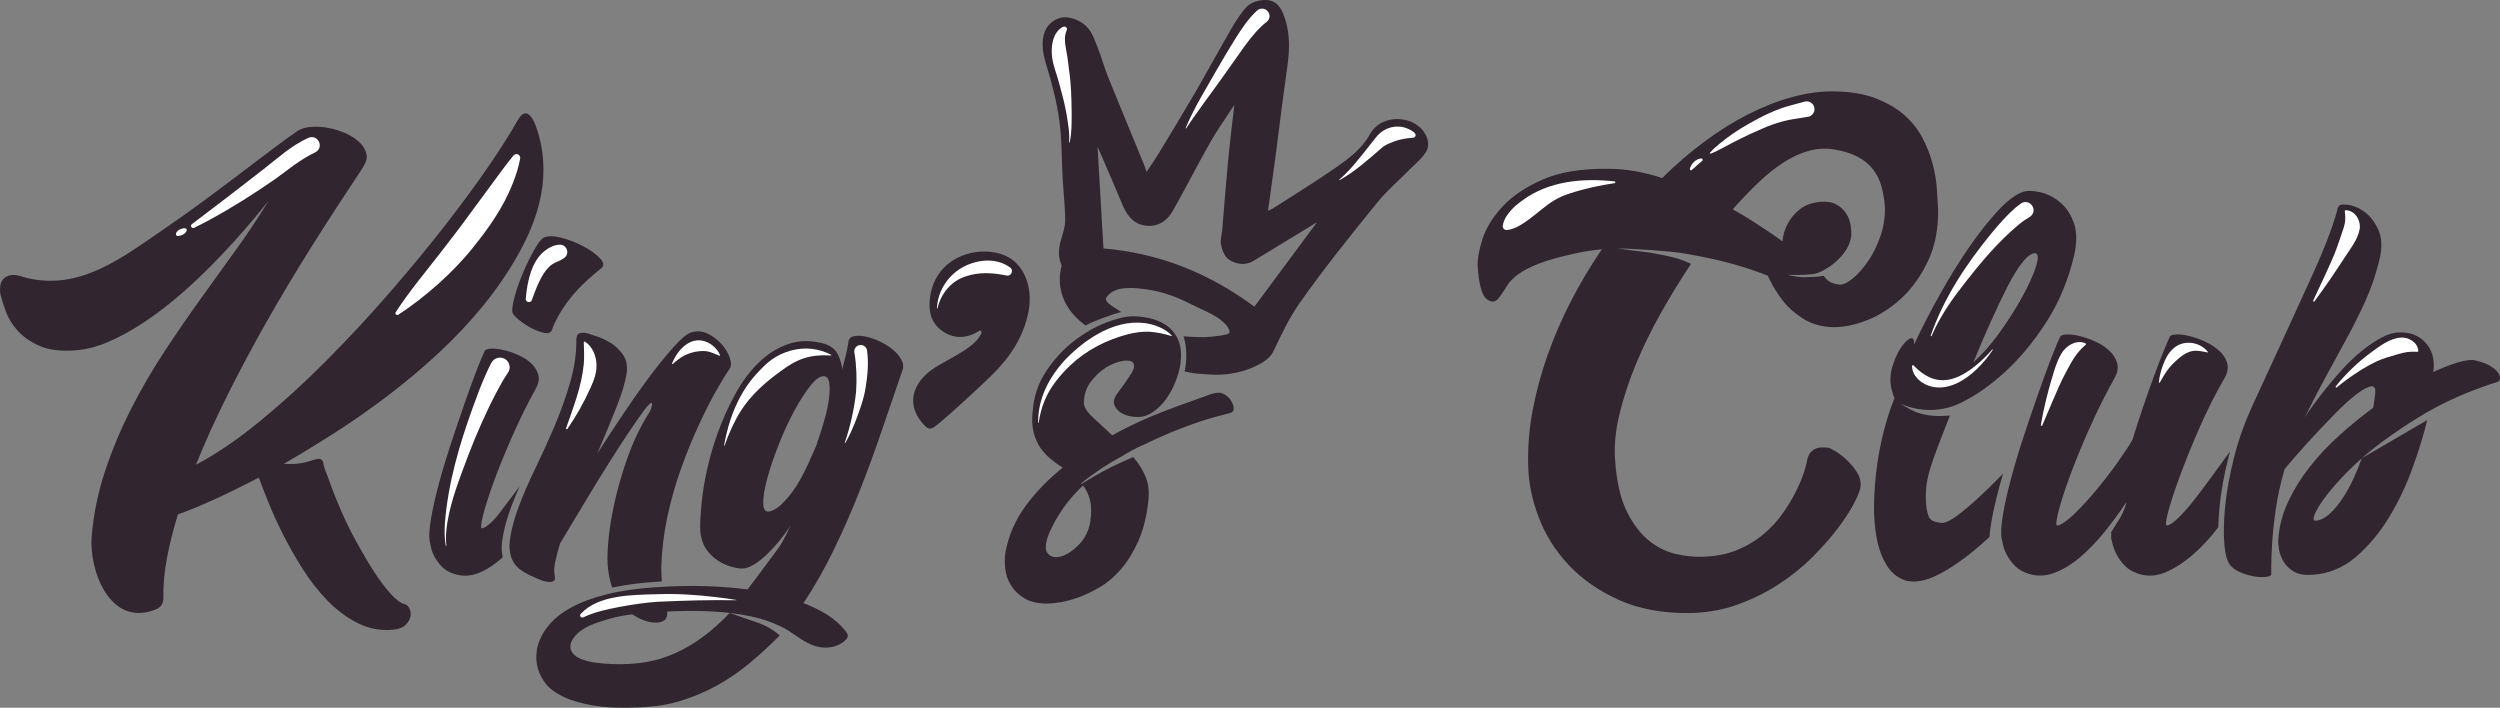 <svg xmlns="http://www.w3.org/2000/svg" width="272" height="77" viewBox="0 0 272 77" fill="none"><rect x="0" y="0" width="272" height="77" fill="#808080" stroke="none"/><g clip-path="url(#clip0_1757_2003)"><path d="M155.309 15.166C155.115 14.445 154.562 13.784 153.833 13.4L153.47 13.208L153.459 13.23C152.65 12.908 151.75 12.861 150.93 13.111C150.093 13.365 149.425 13.894 149.045 14.602C148.212 16.158 146.742 17.258 145.31 18.252C143.635 19.413 141.867 20.533 140.159 21.618C139.61 21.966 139.061 22.314 138.515 22.664C138.358 22.763 138.165 22.841 137.958 22.923C138.026 22.438 138.094 21.952 138.164 21.467C138.355 20.11 138.554 18.705 138.738 17.318C138.892 16.16 139.04 14.983 139.184 13.844C139.427 11.929 139.677 9.95 139.955 8.016C140.235 6.079 140.552 3.884 139.631 1.538C139.142 0.289 138.322 -0.182 137.046 0.058C136.369 0.187 135.892 0.392 135.315 1.108C134.599 1.994 134.039 2.991 133.496 3.953C133.346 4.22 133.195 4.486 133.042 4.75C132.55 5.599 132.064 6.47 131.594 7.313C131.079 8.234 130.549 9.185 130.008 10.111C128.658 12.42 127.292 14.68 126.016 16.778C125.701 17.296 125.35 17.811 125.009 18.308C124.921 18.438 124.832 18.569 124.743 18.699C124.647 18.402 124.547 18.096 124.422 17.793C123.955 16.652 123.487 15.513 123.017 14.374C122.205 12.403 121.364 10.365 120.557 8.356C120.34 7.821 120.157 7.265 119.978 6.727C119.797 6.186 119.611 5.626 119.389 5.075C119.345 4.965 119.302 4.855 119.259 4.744C118.93 3.889 118.557 2.92 117.493 2.346C116.893 2.021 116.007 1.698 115.185 1.996C113.509 2.603 113.009 4.424 113.815 6.994C114.527 9.265 114.999 11.258 115.253 13.087C115.453 14.515 115.496 15.968 115.537 17.374C115.557 18.062 115.578 18.774 115.617 19.477C115.647 20.025 115.693 20.58 115.736 21.117C115.815 22.082 115.896 23.08 115.888 24.039C115.883 24.572 115.73 25.087 115.567 25.632C115.283 26.579 114.964 27.648 115.513 28.888C115.508 28.899 115.505 28.911 115.502 28.925C114.874 31.312 115.75 33.62 117.908 35.259L118.115 35.416L118.343 35.289C118.837 35.014 120.795 34.295 121.163 34.187L121.985 33.945L121.266 33.482C120.833 33.203 120.332 32.847 120.317 32.571C120.307 32.401 120.491 32.158 120.831 31.885C121.819 31.093 123.7 31.344 124.71 31.479C126.266 31.686 127.901 32.229 129.572 33.092C129.856 33.238 130.171 33.384 130.505 33.537C131.723 34.099 133.241 34.797 133.718 35.858C133.773 35.981 133.784 36.12 133.743 36.218C133.738 36.228 133.732 36.241 133.726 36.249C133.726 36.249 133.588 36.389 132.917 36.492C131.475 36.713 130.788 36.72 129.318 36.629L128.775 36.594L128.909 37.117C129.123 37.947 129.102 39.254 128.957 40.039L128.887 40.414L129.264 40.492C129.971 40.641 130.38 40.666 130.945 40.702C131.112 40.713 131.294 40.724 131.505 40.74C131.784 40.762 132.062 40.773 132.339 40.773C133.798 40.773 135.213 40.476 136.473 39.904C137.542 39.417 138.227 38.873 138.51 38.287L138.784 37.719C139.534 36.155 140.311 34.537 141.315 33.101C143.922 29.374 146.731 25.873 149.868 22.008C150.561 21.155 151.394 20.359 152.198 19.589C152.595 19.209 153.005 18.817 153.397 18.418C153.554 18.259 153.722 18.099 153.886 17.944C154.341 17.514 154.809 17.07 155.146 16.535C155.387 16.154 155.444 15.667 155.309 15.165V15.166ZM134.131 12.83C133.963 14.248 133.789 15.714 133.65 17.166C133.48 18.926 133.331 20.72 133.189 22.454C133.115 23.359 133.04 24.265 132.963 25.17C132.952 25.305 132.925 25.445 132.898 25.592C132.838 25.911 132.771 26.273 132.849 26.653C132.94 27.1 133.179 27.905 133.74 28.265C134.607 28.823 135.592 28.869 136.372 28.39C138.149 27.295 139.968 26.193 141.726 25.128C142.249 24.811 142.771 24.495 143.293 24.178C141.03 27.227 138.765 30.28 136.478 33.365C131.408 29.617 126.029 27.541 120.057 27.03L119.413 15.951C119.421 15.972 119.43 15.99 119.438 16.011L119.979 17.258C120.674 18.859 121.391 20.513 122.067 22.143C122.509 23.213 123.154 24.334 124.588 24.541C125.862 24.725 126.912 24.157 127.626 22.9C128.313 21.691 128.977 20.447 129.621 19.245C130.293 17.989 130.986 16.693 131.703 15.44C132.303 14.391 132.993 13.362 133.661 12.367C133.871 12.053 134.086 11.733 134.298 11.411C134.243 11.884 134.188 12.358 134.131 12.83Z" fill="#31262F"></path><path d="M128.998 13.938C129.943 11.653 131.274 9.563 132.486 7.416C133.102 6.355 133.726 5.294 134.389 4.234C135.088 3.134 135.772 2.067 136.766 1.152C137.575 0.46 138.63 1.593 137.861 2.338C136.945 3.038 136.165 4.009 135.462 4.954C134.235 6.669 132.461 9.224 131.171 10.945C130.547 11.822 129.633 13.072 129.055 13.964C129.045 13.98 129.025 13.985 129.011 13.975C128.998 13.967 128.993 13.95 128.998 13.938Z" fill="white"></path><path d="M153.753 14.981C152.971 15.052 152.321 15.133 151.647 15.406C151.286 15.551 150.863 15.695 150.52 15.94C150.448 15.984 150.35 16.077 150.285 16.13C148.859 17.366 147.416 18.666 145.756 19.593C145.726 19.612 145.689 19.565 145.719 19.541C146.99 18.441 147.981 17.114 149.026 15.805C149.16 15.636 149.491 15.217 149.621 15.052C150.322 14.085 151.455 13.583 152.648 13.836C153.016 13.891 154.364 14.438 153.94 14.898C153.888 14.95 153.821 14.977 153.753 14.98V14.981Z" fill="white"></path><path d="M56.268 13.172C57.608 10.748 58.529 14.23 58.783 15.355C59.761 19.686 58.561 23.799 56.402 27.645C55.315 29.586 54.036 31.455 52.571 33.252C51.105 35.05 49.487 36.768 47.719 38.408C45.952 40.048 44.115 41.59 42.212 43.039C40.307 44.487 38.388 45.829 36.453 47.067C34.519 48.305 32.66 49.437 30.878 50.463C31.36 50.483 32.405 50.568 33.63 50.188C34.033 50.063 34.355 49.942 34.627 49.92C34.899 49.9 35.081 50.039 35.171 50.336C35.262 50.993 35.494 51.364 35.843 52.362C36.189 53.36 36.613 54.43 37.112 55.572C37.61 56.716 38.177 57.865 38.812 59.021C39.446 60.178 40.073 61.236 40.694 62.197C41.312 63.158 41.917 63.963 42.507 64.611C43.096 65.257 43.618 65.637 44.071 65.747C44.282 65.802 44.45 65.971 44.57 66.254C44.69 66.536 44.714 66.836 44.638 67.151C44.562 67.468 44.373 67.763 44.071 68.04C43.769 68.316 43.315 68.474 42.712 68.517C41.38 68.634 40.127 68.397 38.948 67.807C37.769 67.217 36.681 66.415 35.684 65.402C34.687 64.388 33.78 63.238 32.964 61.951C32.147 60.664 31.422 59.39 30.787 58.13C30.153 56.87 29.616 55.69 29.178 54.59C28.739 53.49 28.399 52.613 28.157 51.958C26.253 52.956 24.545 53.793 23.033 54.468C21.522 55.144 20.297 55.64 19.361 55.958C18.847 57.617 18.447 59.213 18.16 60.748C17.872 62.282 17.744 63.723 17.776 65.071C17.776 65.67 17.503 66.08 16.96 66.301C11.95 68.338 9.656 62.008 9.977 58.307C10.188 55.875 10.68 53.505 11.451 51.197C12.222 48.889 13.159 46.653 14.262 44.487C15.365 42.323 16.581 40.23 17.912 38.209C19.241 36.189 20.587 34.237 21.948 32.351C23.307 30.465 24.615 28.649 25.87 26.899C27.123 25.151 28.234 23.472 29.203 21.864C26.875 24.789 24.518 27.414 22.13 29.74C21.102 30.75 20.014 31.731 18.866 32.684C17.717 33.636 16.546 34.499 15.352 35.273C14.157 36.046 12.956 36.693 11.748 37.212C10.539 37.732 9.36 38.033 8.213 38.116C6.641 38.239 5.356 38.085 4.359 37.655C3.362 37.227 2.561 36.68 1.956 36.018C1.351 35.356 0.913 34.654 0.641 33.909C0.369 33.165 0.172 32.541 0.052 32.034C-0.011 31.769 -0.04 31.196 0.107 30.782C0.242 30.405 0.543 30.177 0.666 30.11C1.488 29.661 2.255 30.093 3.067 30.276C8.776 31.565 13.307 28.028 17.802 24.951C19.268 23.948 20.712 22.922 22.133 21.873C23.553 20.825 24.922 19.802 26.235 18.801C27.551 17.801 28.722 16.915 29.749 16.144C30.773 15.377 31.632 14.754 32.327 14.275C34.2 12.985 39.572 14.368 39.893 16.91C39.964 17.47 39.632 18.003 39.315 18.481C35.608 24.053 32.08 29.559 28.796 35.38C27.435 37.79 26.105 40.29 24.806 42.877C23.507 45.466 22.342 48.029 21.316 50.568C23.553 49.383 25.887 47.794 28.321 45.794C30.754 43.797 33.157 41.605 35.529 39.219C37.902 36.834 40.206 34.352 42.444 31.773C44.681 29.195 46.721 26.719 48.565 24.343C50.408 21.967 51.994 19.8 53.325 17.84C54.653 15.883 55.635 14.33 56.273 13.17H56.268V13.172Z" fill="#31262F"></path><path d="M134.226 44.344C134.151 43.624 133.399 42.752 132.644 42.727C132.231 42.712 131.828 42.855 131.437 42.995C129.28 43.77 127.111 44.517 124.998 45.413C123.699 45.964 122.369 46.614 121.008 47.361C120.222 46.628 119.519 45.975 118.9 45.404C118.279 44.833 117.955 44.321 117.925 43.872C117.925 42.913 118.219 42.075 118.81 41.36C119.398 40.644 120.049 40.106 120.76 39.747C121.469 39.387 122.103 39.218 122.664 39.235C123.222 39.254 123.457 39.519 123.366 40.029C123.336 40.18 123.23 40.399 123.05 40.687C122.868 40.975 122.672 41.272 122.461 41.575C122.249 41.879 122.045 42.16 121.849 42.419C121.651 42.678 121.538 42.838 121.508 42.898C121.176 43.354 121.1 43.775 121.282 44.161C121.464 44.547 121.788 44.847 122.257 45.063C122.725 45.278 123.262 45.38 123.867 45.368C124.471 45.355 125.03 45.15 125.544 44.749C126.059 44.379 126.489 43.951 126.836 43.464C127.182 42.978 127.47 42.485 127.697 41.986C127.923 41.487 128.097 41.019 128.219 40.581C128.339 40.145 128.415 39.776 128.445 39.475C128.566 38.424 128.468 37.564 128.151 36.897C127.833 36.228 127.394 35.714 126.836 35.351C126.277 34.989 125.665 34.739 125 34.603C124.335 34.466 123.715 34.403 123.142 34.416C122.385 34.432 121.426 34.669 120.263 35.127C119.099 35.585 117.95 36.254 116.817 37.131C115.684 38.008 114.687 39.092 113.824 40.384C112.963 41.675 112.471 43.146 112.351 44.796C112.26 45.667 112.298 46.424 112.465 47.064C112.631 47.706 112.873 48.255 113.189 48.712C113.508 49.17 113.876 49.575 114.3 49.925C114.723 50.276 115.161 50.596 115.616 50.886C114.074 52.117 112.743 53.485 111.626 54.992C110.508 56.498 109.768 58.169 109.403 60.004C109.313 60.515 109.297 61.107 109.358 61.78C109.419 62.453 109.63 63.086 109.992 63.677C110.355 64.269 110.877 64.76 111.556 65.151C112.237 65.541 113.136 65.709 114.255 65.658C114.435 65.654 114.805 65.609 115.366 65.523C115.924 65.436 116.567 65.265 117.292 65.011C118.017 64.757 118.795 64.388 119.626 63.906C120.457 63.425 121.236 62.764 121.961 61.926C122.686 61.088 123.321 60.056 123.865 58.83C124.409 57.604 124.772 56.121 124.952 54.38C125.043 53.419 124.936 52.575 124.634 51.847C124.335 51.128 123.889 50.419 123.295 49.721C122.531 50.058 121.768 50.394 121.024 50.758C119.876 51.328 118.769 51.965 117.678 52.647C117.642 52.672 117.596 52.616 117.634 52.586C118.944 51.511 120.429 50.524 121.926 49.716C122.748 49.22 123.62 48.727 124.522 48.341C125.921 47.67 127.236 47.095 128.464 46.621C129.78 46.116 130.919 45.725 131.888 45.451C132.499 45.278 133.114 45.12 133.73 44.961C133.874 44.925 134.026 44.881 134.124 44.77C134.222 44.655 134.24 44.492 134.224 44.343L134.226 44.344ZM117.836 52.821C118.199 53.294 118.455 53.843 118.607 54.469C118.757 55.095 118.757 55.889 118.607 56.851C118.425 57.815 118.01 58.624 117.36 59.282C116.709 59.939 116.075 60.357 115.456 60.534C114.835 60.711 114.353 60.609 114.005 60.227C113.656 59.845 113.71 59.093 114.163 57.976C114.585 57.008 115.108 56.092 115.727 55.225C116.345 54.359 117.048 53.557 117.835 52.823H117.836V52.821Z" fill="#31262F"></path><path d="M106.641 35.946C105.285 36.823 103.881 36.938 102.566 36.043C101.241 35.144 100.977 33.79 101.205 32.241C101.876 27.698 106.814 26.526 109.581 27.916C111.466 28.863 112.396 31.314 111.907 33.878C111.366 36.72 109.812 38.992 107.751 40.972C106.554 42.122 103.079 45.38 101.751 46.381C101.259 46.752 100.999 46.703 100.589 46.284C98.764 44.415 98.997 42.169 101.054 40.472C102.458 39.312 105.739 38.132 106.637 36.514C106.77 36.323 106.903 36.131 106.64 35.946H106.641Z" fill="#31262F"></path><path d="M20.873 24.393C23.258 22.605 26.249 20.291 28.606 18.46C30.172 17.242 31.691 15.841 33.527 15.006C34.586 14.54 35.326 16.028 34.301 16.576C32.726 17.305 31.373 18.448 29.966 19.466C27.674 21.051 25.322 22.553 22.869 23.883C22.293 24.199 21.709 24.5 21.118 24.789C20.871 24.908 20.646 24.566 20.873 24.395V24.393Z" fill="white"></path><path d="M43.055 33.966C44.494 31.748 46.304 29.58 47.914 27.508C48.976 26.134 50.089 24.699 51.102 23.297C51.876 22.239 53.446 20.106 54.227 19.053C54.759 18.344 55.283 17.624 55.87 16.916C56.014 16.74 56.276 16.714 56.451 16.858C56.57 16.955 56.621 17.106 56.595 17.246C56.428 18.165 56.143 19.047 55.807 19.91C54.804 22.49 53.205 24.783 51.47 26.921C50.337 28.354 49.031 29.682 47.673 30.899C46.304 32.109 44.88 33.237 43.338 34.243C43.166 34.358 42.933 34.148 43.055 33.967V33.966Z" fill="white"></path><path d="M112.951 45.973C112.925 43.337 114.139 41.052 115.898 39.132C118.221 36.726 121.687 34.449 125.196 35.271C126.038 35.491 126.887 35.864 127.485 36.506C127.507 36.53 127.48 36.569 127.45 36.558C126.657 36.312 125.882 36.156 125.063 36.092C124.288 36.054 123.519 36.174 122.76 36.354C120.451 36.944 118.229 38.074 116.491 39.709C115.323 40.817 114.258 42.099 113.645 43.604C113.337 44.357 113.129 45.157 113.014 45.977C113.011 46.014 112.947 46.01 112.951 45.972V45.973Z" fill="white"></path><path d="M19.167 25.58C19.259 25.737 19.573 25.677 19.866 25.541C20.189 25.39 20.387 25.081 20.297 24.925C20.207 24.77 19.828 24.831 19.537 24.976C19.232 25.126 19.075 25.424 19.167 25.581V25.58Z" fill="white"></path><path d="M54.625 58.922C54.769 57.8 55.095 56.556 55.603 55.189C55.877 54.455 56.187 53.691 56.535 52.895C56.033 53.593 55.541 54.252 55.063 54.869C54.519 55.571 54.16 56.123 53.661 56.627C53.162 57.132 52.762 57.418 52.46 57.483C52.278 57.518 52.308 57.052 52.55 56.089C52.792 55.125 53.185 53.895 53.729 52.401C54.273 50.907 54.945 49.251 55.747 47.437C56.548 45.623 57.403 43.897 58.309 42.261C58.612 41.714 58.694 41.212 58.56 40.749C58.423 40.288 58.166 39.882 57.789 39.529C57.41 39.177 56.95 38.879 56.406 38.636C55.861 38.392 55.325 38.209 54.796 38.085C54.267 37.961 53.805 37.911 53.413 37.933C53.02 37.956 52.792 38.042 52.732 38.193C52.52 38.617 52.218 39.343 51.825 40.37C51.432 41.398 51 42.582 50.533 43.924C50.065 45.267 49.581 46.694 49.082 48.202C48.584 49.711 48.145 51.166 47.767 52.566C47.389 53.967 47.102 55.232 46.906 56.358C46.71 57.487 46.656 58.334 46.748 58.902C46.778 59.051 46.831 59.29 46.906 59.618C46.982 59.946 47.118 60.288 47.314 60.642C47.511 60.999 47.775 61.345 48.107 61.683C48.44 62.02 48.878 62.274 49.422 62.442C50.359 62.753 51.319 62.689 52.301 62.249C53.188 61.852 53.881 61.345 54.706 60.633C54.574 60.115 54.546 59.545 54.625 58.921V58.922Z" fill="#31262F"></path><path d="M65.289 28.116C64.865 27.66 64.276 27.231 63.521 26.826C62.765 26.422 61.972 26.109 61.141 25.886C60.308 25.663 59.667 25.646 59.215 25.835C58.942 25.931 58.586 26.366 58.15 27.138C57.711 27.912 57.295 28.759 56.902 29.68C56.51 30.603 56.2 31.493 55.973 32.351C55.747 33.209 55.679 33.773 55.769 34.041C55.829 34.22 56.063 34.477 56.472 34.813C56.88 35.149 57.333 35.447 57.833 35.708C58.331 35.966 58.792 36.137 59.216 36.219C59.639 36.301 59.911 36.205 60.033 35.932C60.824 33.791 62.317 31.882 64.023 30.366C64.506 29.938 64.96 29.553 65.383 29.214C65.745 28.936 65.715 28.571 65.292 28.114H65.289V28.116Z" fill="#31262F"></path><path d="M64.115 53.832C64.81 52.68 65.535 51.503 66.291 50.304C67.046 49.105 67.749 48.02 68.399 47.047C69.048 46.075 69.601 45.285 70.053 44.676C70.506 44.067 70.792 43.792 70.914 43.849C70.973 43.847 70.966 43.99 70.891 44.276C70.815 44.563 70.701 44.812 70.55 45.024C69.643 46.48 68.888 48.062 68.284 49.768C67.679 51.474 67.203 53.117 66.856 54.697C66.508 56.277 66.282 57.713 66.176 59.003C66.07 60.294 66.063 61.253 66.153 61.88C66.247 62.657 66.397 63.34 66.608 63.93C68.013 63.626 69.634 63.412 71.44 63.296C71.633 63.283 71.824 63.272 72.014 63.261C71.96 62.681 71.934 62.099 71.954 61.513C72.014 59.759 72.233 57.995 72.611 56.219C72.989 54.444 73.48 52.712 74.085 51.02C74.689 49.328 75.324 47.765 75.989 46.328C76.653 44.892 77.288 43.635 77.893 42.559C78.497 41.484 78.996 40.671 79.388 40.123C79.569 39.85 79.577 39.461 79.41 38.954C79.244 38.449 78.958 37.959 78.549 37.489C78.141 37.018 77.642 36.63 77.054 36.327C76.465 36.025 75.852 35.97 75.218 36.163C74.763 36.291 74.113 36.83 73.268 37.776C72.421 38.722 71.508 39.857 70.525 41.181C69.542 42.505 68.559 43.904 67.578 45.377C66.595 46.851 65.726 48.178 64.971 49.363C65.756 47.549 66.459 45.856 67.079 44.285C67.698 42.714 68.069 41.463 68.19 40.531C68.282 39.75 68.138 39.094 67.76 38.562C67.382 38.03 66.929 37.605 66.4 37.286C65.872 36.968 65.357 36.731 64.859 36.575C64.36 36.422 64.036 36.316 63.884 36.258C63.521 36.175 63.233 36.181 63.023 36.276C62.811 36.37 62.705 36.627 62.705 37.046L62.709 37.052C62.709 38.553 62.475 40.1 62.007 41.697C61.538 43.296 60.971 44.873 60.307 46.43C59.64 47.987 58.946 49.514 58.221 51.012C57.494 52.509 56.891 53.909 56.407 55.207C55.924 56.506 55.614 57.689 55.478 58.755C55.383 59.497 55.446 60.161 55.666 60.744C55.845 61.218 56.151 61.634 56.559 61.94C56.95 62.232 57.385 62.458 57.586 62.554C57.888 62.697 58.169 62.827 58.425 62.941C58.681 63.054 58.855 63.127 58.946 63.155C59.036 63.183 59.164 63.218 59.33 63.26C59.496 63.301 59.67 63.319 59.852 63.316C60.033 63.312 60.177 63.265 60.283 63.172C60.389 63.079 60.411 62.899 60.351 62.631C60.261 62.273 60.275 61.794 60.397 61.192C60.517 60.589 60.699 59.897 60.941 59.112C61.214 58.657 61.636 57.951 62.211 56.996C62.784 56.04 63.418 54.985 64.115 53.832Z" fill="#31262F"></path><path d="M72.147 64.346C71.937 64.358 71.725 64.369 71.511 64.383C69.859 64.489 68.374 64.678 67.078 64.945C67.559 65.755 68.209 66.477 69.016 66.977C69.779 67.451 70.805 67.87 71.729 67.712C72.027 67.662 72.339 67.525 72.481 67.258C72.825 66.615 72.272 65.162 72.168 64.484C72.16 64.437 72.153 64.391 72.147 64.344V64.346Z" fill="#31262F"></path><path d="M89.681 37.393C90.376 37.619 90.86 37.991 91.132 38.51C91.404 39.029 91.571 39.588 91.631 40.186C91.783 39.615 91.917 39.078 92.039 38.582C92.159 38.085 92.25 37.627 92.311 37.206C92.341 36.877 92.53 36.669 92.878 36.588C93.225 36.506 93.641 36.513 94.125 36.607C94.608 36.702 95.114 36.872 95.645 37.115C96.173 37.36 96.65 37.649 97.072 37.984C97.495 38.32 97.821 38.689 98.047 39.088C98.273 39.488 98.326 39.869 98.205 40.23C97.449 42.403 96.694 44.606 95.939 46.84C95.182 49.072 94.375 51.277 93.514 53.452C92.653 55.627 91.722 57.744 90.725 59.803C89.728 61.862 88.624 63.801 87.418 65.625C89.192 66.304 90.857 67.188 92.028 68.708C92.139 68.851 92.25 69.014 92.24 69.196C92.231 69.377 92.106 69.532 91.974 69.659C91.27 70.335 90.216 70.568 89.26 70.42C87.93 70.216 86.913 69.348 85.83 68.645C85.225 68.253 84.417 67.88 83.405 67.527C82.392 67.172 81.055 66.893 79.393 66.687C80.33 67.028 81.289 67.36 82.272 67.685C83.253 68.01 84.108 68.493 84.833 69.138C83.746 70.24 82.634 71.258 81.5 72.195C80.366 73.132 79.187 73.935 77.964 74.605C76.74 75.274 75.455 75.818 74.11 76.234C72.766 76.652 71.307 76.89 69.735 76.953C67.681 77.055 65.971 76.992 64.612 76.766C63.252 76.539 62.141 76.217 61.279 75.801C60.417 75.384 59.783 74.91 59.374 74.379C58.966 73.849 58.688 73.314 58.536 72.779C58.384 72.242 58.325 71.742 58.354 71.277C58.384 70.811 58.444 70.444 58.536 70.172C58.748 69.419 59.156 68.683 59.759 67.968C60.364 67.25 61.187 66.612 62.23 66.052C63.273 65.491 64.55 65.022 66.062 64.647C67.573 64.272 69.357 64.018 71.411 63.886C73.406 63.756 75.219 63.718 76.851 63.775C78.483 63.831 79.98 63.95 81.34 64.132C81.4 64.071 84.429 59.988 84.74 59.568C85.18 58.971 86.009 57.204 86.009 57.204C85.494 57.964 84.974 58.65 84.445 59.258C83.916 59.869 83.402 60.38 82.903 60.796C82.405 61.21 81.928 61.513 81.476 61.702C81.022 61.89 80.64 61.879 80.252 61.816C79.114 61.634 78.287 61.168 77.714 60.699C77.139 60.231 76.739 59.715 76.512 59.15C76.286 58.585 76.172 58.003 76.172 57.404C76.172 56.804 76.202 56.219 76.262 55.649C76.323 54.478 76.504 53.149 76.807 51.66C77.109 50.171 77.524 48.687 78.054 47.207C78.583 45.728 79.217 44.307 79.958 42.943C80.699 41.58 81.552 40.423 82.52 39.475C83.487 38.527 84.569 37.845 85.762 37.431C86.955 37.016 88.263 37.005 89.684 37.396L89.681 37.393ZM79.39 66.687C78.302 66.558 77.062 66.488 75.672 66.471C74.282 66.453 72.679 66.51 70.867 66.637C68.903 66.767 67.339 67.009 66.174 67.362C64.881 67.756 63.414 68.176 62.516 69.262C62.212 69.629 61.986 70.103 62.079 70.561C62.291 71.618 63.874 71.975 64.786 72.095C67.116 72.399 69.879 72.336 72.138 71.578C73.135 71.244 74.08 70.811 74.971 70.284C75.862 69.755 76.679 69.177 77.419 68.548C78.16 67.919 78.817 67.297 79.391 66.687H79.39ZM89.727 40.944C89.302 40.862 88.798 41.187 88.209 41.919C87.62 42.65 87.022 43.577 86.417 44.698C85.813 45.819 85.246 47.051 84.717 48.396C84.189 49.741 83.772 50.971 83.47 52.085C83.168 53.201 83.024 54.102 83.04 54.791C83.054 55.48 83.304 55.759 83.788 55.629C84.181 55.531 84.589 55.283 85.012 54.885C85.434 54.488 85.851 54.006 86.259 53.443C86.667 52.881 87.052 52.242 87.414 51.532C87.777 50.821 88.123 50.072 88.457 49.284C88.548 49.072 88.638 48.868 88.73 48.672C88.82 48.476 88.896 48.258 88.956 48.017C89.258 47.172 89.522 46.334 89.749 45.506C89.975 44.677 90.127 43.94 90.201 43.293C90.278 42.648 90.284 42.108 90.225 41.674C90.163 41.241 89.999 40.997 89.727 40.942V40.944Z" fill="#31262F"></path><path d="M78.781 48.447C79.276 45.639 80.34 42.805 82.321 40.663C82.831 40.111 83.331 39.585 83.942 39.136C85.191 38.245 86.804 37.785 88.336 37.955C89.092 38.046 89.806 38.273 90.447 38.612C90.476 38.628 90.465 38.675 90.43 38.673C89.368 38.62 88.371 38.673 87.394 39.005C86.473 39.314 85.658 39.847 84.893 40.42C83.266 41.594 81.71 42.971 80.614 44.685C79.878 45.852 79.303 47.135 78.839 48.462C78.83 48.497 78.77 48.484 78.778 48.447H78.781Z" fill="white"></path><path d="M91.914 48.164C92.52 46.37 92.943 44.505 93.142 42.629C93.24 41.223 93.19 39.722 92.957 38.356C92.886 37.977 93.141 37.611 93.524 37.545C93.913 37.478 94.283 37.746 94.337 38.133C94.516 39.499 94.402 40.789 94.19 42.113C93.994 43.404 93.53 44.647 93.071 45.859C92.75 46.656 92.406 47.447 91.971 48.191C91.954 48.222 91.9 48.2 91.914 48.164Z" fill="white"></path><path d="M63.183 66.791C65.136 64.678 68.863 64.729 71.537 64.649C73.691 64.569 75.841 64.722 77.98 64.975C78.691 65.058 79.4 65.156 80.105 65.275C80.124 65.276 80.121 65.308 80.102 65.306C78.673 65.283 77.247 65.292 75.824 65.32C74.406 65.367 72.988 65.399 71.571 65.469C70.169 65.56 68.773 65.78 67.399 66.033C66.054 66.295 64.724 66.568 63.488 67.156C63.254 67.299 62.993 66.996 63.181 66.791H63.183Z" fill="white"></path><path d="M61.41 28.047C60.895 28.434 60.55 28.451 60.095 28.745C59.454 29.173 58.947 30.033 58.615 30.758C58.338 31.333 58.075 32.062 57.858 32.659C57.721 33.02 57.171 32.894 57.205 32.513C57.287 31.508 57.447 30.491 57.778 29.534C58.058 28.786 58.396 28.091 59.044 27.486C59.523 27.039 60.245 26.633 60.851 26.625C61.649 26.556 62.037 27.571 61.41 28.048V28.047Z" fill="white"></path><path d="M48.498 59.365C48.345 58.524 48.357 57.653 48.414 56.803C48.767 52.514 49.984 48.362 51.444 44.326C51.879 43.103 52.341 41.887 52.871 40.694C53.053 40.286 53.237 39.882 53.471 39.456C53.75 38.95 54.391 38.761 54.904 39.038C55.454 39.331 55.625 40.054 55.261 40.558C54.813 41.2 54.403 41.952 54.028 42.661C52.852 44.895 51.838 47.221 50.929 49.58C50.051 51.954 49.087 54.323 48.677 56.831C48.542 57.663 48.465 58.511 48.562 59.353C48.565 59.37 48.552 59.387 48.535 59.39C48.517 59.392 48.501 59.381 48.5 59.364L48.498 59.365Z" fill="white"></path><path d="M101.939 33.537C102.014 31.78 103.025 30.091 104.581 29.169C106.149 28.229 108.392 27.959 109.924 29.122C110.32 29.437 110.01 30.079 109.519 29.977C108.02 29.672 106.498 29.564 105.032 30.085C103.486 30.582 102.36 31.957 102.001 33.547C101.995 33.583 101.933 33.577 101.938 33.537H101.939Z" fill="white"></path><path d="M116.317 15.485C116.401 14.44 116.193 13.392 116.027 12.362C115.847 11.331 115.581 10.308 115.302 9.302C115.058 8.268 114.599 7.284 114.467 6.211C114.357 5.214 114.449 3.929 115.272 3.178C115.483 2.999 115.883 2.705 116.063 3.058C116.103 3.148 116.089 3.239 116.048 3.319C115.673 4.198 115.959 5.059 116.095 5.982C116.176 6.401 116.244 7.06 116.295 7.494C116.541 9.083 116.581 10.705 116.597 12.309C116.594 13.371 116.614 14.454 116.378 15.496C116.369 15.53 116.31 15.523 116.317 15.483V15.485Z" fill="white"></path><path d="M73.116 39.54C73.627 38.275 74.791 36.833 76.335 37.046C77.22 37.194 78.01 37.856 78.343 38.631C78.362 38.673 78.314 38.719 78.273 38.7C77.766 38.487 77.317 38.286 76.88 38.214C75.995 38.14 75.256 38.295 74.419 38.699C73.993 38.932 73.593 39.249 73.205 39.593C73.168 39.632 73.097 39.59 73.119 39.54H73.116Z" fill="white"></path><path d="M63.65 37.175C64.463 37.707 64.856 38.678 64.897 39.62C64.945 40.56 64.607 41.419 64.231 42.237C63.52 43.795 62.705 45.267 61.728 46.669C61.679 46.742 61.554 46.681 61.588 46.596C62.382 44.316 63.286 42.01 63.517 39.605C63.575 38.89 63.549 38.162 63.517 37.261C63.506 37.192 63.59 37.136 63.65 37.175Z" fill="white"></path><path d="M241.488 55.12C241.648 53.493 241.963 51.747 242.43 49.881C242.493 49.625 242.561 49.372 242.631 49.118C242.491 49.306 242.346 49.504 242.192 49.713C241.678 50.414 241.114 51.19 240.503 52.034C239.892 52.88 239.297 53.669 238.718 54.403C238.139 55.138 237.583 55.767 237.053 56.294C236.523 56.82 236.095 57.117 235.774 57.179C235.581 57.211 235.621 56.718 235.894 55.696C236.167 54.676 236.594 53.375 237.173 51.797C237.753 50.218 238.46 48.472 239.297 46.557C240.133 44.643 241.051 42.824 242.048 41.101C242.369 40.527 242.458 39.993 242.314 39.497C242.17 39.003 241.887 38.564 241.469 38.181C241.051 37.798 240.552 37.471 239.973 37.2C239.394 36.928 238.822 36.721 238.259 36.578C237.696 36.436 237.205 36.371 236.787 36.387C236.369 36.403 236.127 36.491 236.064 36.651C235.902 37.002 235.67 37.553 235.364 38.301C235.059 39.052 234.72 39.929 234.351 40.933C233.981 41.937 233.595 43.031 233.193 44.211C232.791 45.391 232.397 46.604 232.01 47.849C231.689 48.423 231.165 49.22 230.442 50.242C229.719 51.263 228.946 52.268 228.125 53.256C227.305 54.245 226.499 55.122 225.711 55.888C224.923 56.654 224.302 57.084 223.853 57.179C223.66 57.211 223.691 56.718 223.949 55.696C224.207 54.676 224.625 53.375 225.205 51.797C225.784 50.218 226.499 48.472 227.352 46.557C228.204 44.643 229.114 42.824 230.079 41.101C230.401 40.527 230.489 39.993 230.345 39.497C230.201 39.003 229.927 38.564 229.525 38.181C229.123 37.798 228.633 37.471 228.053 37.2C227.474 36.928 226.903 36.721 226.339 36.578C225.776 36.436 225.285 36.371 224.867 36.387C224.45 36.403 224.207 36.491 224.144 36.651C223.919 37.098 223.596 37.864 223.179 38.948C222.761 40.032 222.302 41.286 221.803 42.705C221.305 44.125 220.79 45.631 220.259 47.227C219.728 48.823 219.261 50.362 218.859 51.846C218.457 53.328 218.152 54.669 217.943 55.866C217.734 57.062 217.677 57.964 217.774 58.569C217.807 58.73 217.862 58.984 217.943 59.335C218.024 59.687 218.169 60.053 218.377 60.435C218.587 60.818 218.867 61.193 219.222 61.56C219.575 61.928 220.042 62.207 220.621 62.398C221.586 62.717 222.552 62.694 223.517 62.326C224.483 61.961 225.425 61.386 226.341 60.603C227.257 59.822 228.134 58.913 228.971 57.876C229.807 56.84 230.564 55.811 231.24 54.789C231.303 54.725 231.336 54.709 231.336 54.741C231.175 55.379 230.893 56.009 230.491 56.632C230.089 57.253 229.823 57.677 229.695 57.9V58.569C229.726 58.73 229.791 58.984 229.888 59.335C229.984 59.687 230.136 60.053 230.347 60.435C230.556 60.818 230.838 61.193 231.192 61.56C231.545 61.928 232.012 62.207 232.591 62.398C233.588 62.748 234.601 62.701 235.632 62.254C236.66 61.808 237.667 61.154 238.648 60.293C239.612 59.447 240.514 58.469 241.353 57.361C241.366 56.669 241.412 55.924 241.491 55.125L241.488 55.12Z" fill="#31262F"></path><path d="M199.67 9.946C201.408 9.977 202.888 10.233 204.111 10.711C205.333 11.19 206.356 11.788 207.177 12.507C207.997 13.224 208.649 14.038 209.132 14.947C209.615 15.855 209.983 16.781 210.241 17.723C210.499 18.664 210.659 19.573 210.724 20.45C210.787 21.327 210.837 22.101 210.868 22.771C210.9 24.908 210.531 26.791 209.759 28.417C208.986 30.044 208.021 31.392 206.862 32.461C205.704 33.529 204.449 34.327 203.097 34.854C201.745 35.38 200.49 35.627 199.332 35.596C198.076 35.532 197.007 35.213 196.122 34.639C195.237 34.065 194.52 33.428 193.974 32.724C193.33 31.896 192.784 30.986 192.333 29.997C190.981 29.456 189.517 28.977 187.941 28.561C186.589 28.211 185.028 27.883 183.259 27.581C181.489 27.278 177.895 27.08 175.966 27.016C176.941 27.196 179.092 27.413 179.639 27.508C180.185 27.604 180.693 27.7 181.16 27.796C181.625 27.891 182.077 28.003 182.512 28.13C182.945 28.257 183.436 28.448 183.984 28.704C182.857 30.396 181.771 32.166 180.726 34.016C179.68 35.866 178.772 37.724 177.999 39.591C177.227 41.457 176.624 43.293 176.189 45.095C175.755 46.898 175.602 48.58 175.73 50.143C175.89 52.44 176.317 54.282 177.009 55.67C177.7 57.057 178.512 58.117 179.446 58.852C180.378 59.586 181.36 60.065 182.39 60.288C183.419 60.512 184.353 60.608 185.19 60.575C186.605 60.544 187.86 60.303 188.955 59.858C190.049 59.412 191.014 58.838 191.852 58.135C192.687 57.433 193.396 56.668 193.976 55.837C194.555 55.009 195.038 54.202 195.424 53.421C195.81 52.639 196.1 51.938 196.293 51.315C196.486 50.694 196.598 50.254 196.63 49.998C196.726 49.615 196.87 49.328 197.064 49.137C197.257 48.946 197.473 48.818 197.716 48.754C197.958 48.69 198.181 48.666 198.391 48.682C198.6 48.697 198.77 48.705 198.898 48.705C198.994 48.705 199.243 48.825 199.647 49.065C200.049 49.303 200.466 49.623 200.902 50.022C201.335 50.42 201.714 50.876 202.036 51.386C202.358 51.896 202.486 52.423 202.423 52.964C202.391 53.316 202.165 53.898 201.747 54.711C201.329 55.524 200.74 56.434 199.985 57.438C199.229 58.442 198.312 59.489 197.234 60.573C196.157 61.658 194.933 62.648 193.566 63.541C192.198 64.434 190.701 65.176 189.077 65.766C187.452 66.356 185.706 66.667 183.84 66.7C180.878 66.731 178.305 66.252 176.118 65.264C173.929 64.275 172.112 63.006 170.663 61.46C169.215 59.913 168.129 58.182 167.406 56.267C166.683 54.353 166.303 52.503 166.271 50.715C166.206 48.705 166.368 46.679 166.754 44.638C167.14 42.596 167.686 40.578 168.395 38.584C169.103 36.591 169.956 34.628 170.953 32.698C171.95 30.768 173.06 28.91 174.283 27.122C173.286 27.218 172.352 27.362 171.483 27.552C169.714 27.935 168.346 28.318 167.381 28.701C166.415 29.084 165.667 29.475 165.137 29.873C164.606 30.272 164.22 30.67 163.978 31.069C163.737 31.468 163.696 31.535 163.407 31.949C163.117 32.332 162.914 32.757 162.466 32.812C162.194 32.845 161.849 32.677 161.59 32.386C161.006 31.726 160.8 29.705 160.77 28.939C160.738 28.174 160.914 27.193 161.3 25.996C161.686 24.8 162.409 23.626 163.471 22.479C164.533 21.33 165.988 20.35 167.84 19.535C169.69 18.722 172.063 18.332 174.959 18.363C175.924 18.363 176.906 18.451 177.903 18.627C178.9 18.802 179.881 19.05 180.847 19.369C182.327 17.902 183.863 16.577 185.456 15.397C187.048 14.217 188.65 13.219 190.258 12.406C191.866 11.593 193.468 10.97 195.06 10.54C196.652 10.11 198.189 9.911 199.669 9.943L199.67 9.946ZM199.574 16.263C198.64 16.105 197.716 16.152 196.799 16.408C195.883 16.663 194.965 17.086 194.048 17.676C193.132 18.266 192.214 19 191.298 19.877C190.381 20.755 189.455 21.72 188.523 22.773C189.327 23.22 190.06 23.657 190.72 24.089C191.378 24.519 191.951 24.896 192.434 25.214C193.013 25.597 193.512 25.949 193.93 26.267C193.993 25.534 194.202 24.864 194.556 24.257C194.813 23.747 195.224 23.261 195.788 22.798C196.35 22.336 197.098 22.055 198.032 21.96C198.74 21.895 199.327 21.991 199.794 22.247C200.259 22.503 200.622 22.837 200.879 23.251C201.136 23.665 201.297 24.105 201.362 24.568C201.427 25.031 201.443 25.421 201.411 25.74C201.315 26.346 201.074 26.912 200.688 27.439C200.302 27.965 199.843 28.428 199.313 28.826C198.782 29.225 198.235 29.528 197.671 29.735C197.108 29.942 194.936 29.933 194.518 29.9C194.843 30.007 195.524 30.115 196.081 30.16C196.275 30.176 197.252 30.134 197.526 30.118C197.798 30.102 198.097 30.063 198.418 29.999C198.58 30.255 198.781 30.462 199.021 30.62C199.264 30.78 199.609 30.892 200.06 30.956C200.446 31.02 200.936 30.812 201.532 30.334C202.127 29.856 202.698 29.219 203.246 28.42C203.792 27.623 204.243 26.705 204.597 25.669C204.95 24.634 205.112 23.571 205.08 22.487C205.015 21.69 204.887 20.948 204.694 20.262C204.501 19.576 204.195 18.962 203.777 18.419C203.36 17.878 202.804 17.423 202.112 17.056C201.421 16.69 200.576 16.427 199.578 16.267L199.574 16.263Z" fill="#31262F"></path><path d="M254.356 22.628C254.5 22.259 254.709 22.222 255.321 22.269C255.932 22.317 256.559 22.564 257.203 23.011C257.846 23.458 258.369 24.128 258.771 25.021C259.173 25.914 259.197 27.047 258.844 28.419C258.458 29.95 257.975 31.362 257.396 32.654C256.817 33.945 256.173 35.246 255.465 36.553C254.758 37.862 254.009 39.234 253.221 40.669C252.433 42.105 251.603 43.701 250.734 45.456C250.927 45.137 251.233 44.69 251.651 44.115C252.069 43.541 252.551 42.912 253.099 42.224C253.645 41.539 254.25 40.837 254.91 40.119C255.568 39.401 256.253 38.755 256.961 38.181C257.668 37.606 258.376 37.128 259.085 36.745C259.792 36.362 260.468 36.17 261.112 36.17C262.238 36.139 263.156 36.498 263.863 37.247C264.571 37.997 264.876 38.978 264.78 40.189C264.748 40.254 264.732 40.349 264.732 40.476C265.761 39.998 266.671 39.648 267.459 39.423C268.247 39.201 268.819 39.121 269.173 39.185C269.912 39.345 270.484 39.544 270.887 39.783C271.289 40.021 271.579 40.261 271.756 40.5C271.932 40.74 272.013 40.963 271.997 41.17C271.981 41.377 271.908 41.498 271.78 41.529C268.852 42.455 266.237 43.587 263.936 44.927C261.635 46.267 258.792 48.227 256.961 49.856L264.08 45.703C263.694 47.331 263.227 48.82 262.535 50.764C261.844 52.71 260.983 54.537 259.954 56.244C258.923 57.951 257.709 59.403 256.309 60.599C254.91 61.794 253.324 62.441 251.554 62.536C250.75 62.601 250.098 62.488 249.599 62.202C249.101 61.915 248.723 61.556 248.465 61.126C248.207 60.696 248.037 60.248 247.958 59.786C247.877 59.324 247.854 58.932 247.885 58.613C247.982 57.242 248.335 55.902 248.947 54.593C249.558 53.286 250.339 52.026 251.288 50.813C252.236 49.601 253.316 48.453 254.522 47.367C255.728 46.282 256.959 45.278 258.214 44.352L258.407 42.965C258.504 42.295 258.366 41.984 257.997 42.032C257.627 42.08 257.113 42.35 256.453 42.844C255.793 43.339 255.06 43.993 254.256 44.806C253.452 45.619 252.664 46.441 251.891 47.271C251.119 48.101 250.427 48.867 249.816 49.568C249.205 50.27 248.786 50.764 248.561 51.051C248.11 52.614 247.789 54.083 247.596 55.455C247.403 56.826 247.273 58.039 247.21 59.092C247.145 60.145 247.113 60.975 247.113 61.581V62.538C247.016 62.665 246.792 62.745 246.437 62.778C246.083 62.809 245.681 62.786 245.231 62.706C244.78 62.627 244.331 62.499 243.879 62.323C243.428 62.149 243.06 61.917 242.77 61.629C242.384 61.279 242.134 60.514 242.021 59.332C241.907 58.152 241.933 56.748 242.094 55.12C242.254 53.493 242.569 51.746 243.036 49.881C243.501 48.015 244.137 46.188 244.943 44.401C247.743 38.341 249.97 33.482 251.629 29.829C253.286 26.176 254.023 23.951 254.356 22.627V22.628ZM251.991 56.652C252.505 56.587 253.004 56.333 253.487 55.886C253.969 55.44 254.428 54.89 254.862 54.235C255.296 53.583 255.69 52.872 256.044 52.106C256.399 51.34 256.703 50.592 256.961 49.857C255.93 50.783 255.046 51.66 254.307 52.489C253.566 53.319 252.987 54.044 252.569 54.667C252.151 55.288 251.885 55.784 251.773 56.15C251.659 56.517 251.731 56.685 251.989 56.652H251.991Z" fill="#31262F"></path><path d="M186.048 16.615C186.372 16.238 186.741 15.921 187.119 15.615C188.05 14.837 189.08 14.14 190.141 13.536C191.63 12.687 193.234 11.87 194.93 11.44L196.336 11.058C196.792 10.934 197.262 11.2 197.387 11.652C197.512 12.103 197.243 12.568 196.788 12.692C196.28 12.788 195.763 12.849 195.271 12.937C193.873 13.147 192.57 13.597 191.292 14.191C190.055 14.722 188.623 15.444 187.441 16.089C187.017 16.317 186.588 16.541 186.121 16.715C186.062 16.741 186.002 16.662 186.048 16.613V16.615Z" fill="white"></path><path d="M255.21 22.871C256.23 22.895 256.875 23.978 256.733 24.918C256.535 26.101 255.611 27.201 254.982 28.194C254.473 28.979 253.96 29.754 253.431 30.518C252.903 31.282 252.363 32.039 251.811 32.786C251.785 32.82 251.735 32.828 251.7 32.803C251.668 32.781 251.659 32.739 251.675 32.706C252.072 31.869 252.464 31.031 252.85 30.193C253.237 29.355 253.623 28.517 253.976 27.672C254.275 26.94 254.617 25.887 254.875 25.133C254.979 24.847 255.068 24.549 255.122 24.247C255.191 23.854 255.166 23.466 255.112 22.998C255.096 22.937 255.142 22.871 255.209 22.875L255.21 22.871Z" fill="white"></path><path d="M262.994 38.275C262.062 38.228 261.661 38.322 260.906 38.534C260.153 38.757 259.335 38.968 258.564 39.323C257.41 39.867 256.307 40.583 255.27 41.343C254.921 41.6 254.572 41.867 254.24 42.146C254.207 42.174 254.156 42.17 254.128 42.137C254.102 42.108 254.102 42.066 254.126 42.038C254.674 41.346 255.275 40.698 255.913 40.079C256.552 39.463 257.238 38.887 257.969 38.347C258.9 37.671 259.952 36.837 261.182 36.729C262.06 36.665 263.042 37.245 263.114 38.173C263.119 38.239 263.057 38.286 262.994 38.275Z" fill="white"></path><path d="M234.888 41.589C234.942 40.958 235.108 40.346 235.331 39.737C235.551 39.132 235.838 38.501 236.366 38.011C237.416 36.924 239.275 37.118 240.2 38.264C240.233 38.3 240.195 38.361 240.147 38.347C239.828 38.284 239.536 38.206 239.247 38.184C238.455 38.053 237.756 38.414 237.161 38.898C236.768 39.226 236.335 39.612 235.964 40.081C235.599 40.55 235.287 41.074 234.988 41.617C234.965 41.667 234.882 41.645 234.89 41.59L234.888 41.589Z" fill="white"></path><path d="M226.916 37.515C225.923 38.352 225.452 39.243 224.861 40.34C224.236 41.476 223.734 42.675 223.222 43.874L222.196 46.294C222.164 46.373 222.027 46.344 222.044 46.251C222.338 44.509 222.753 42.802 223.263 41.106C223.529 40.228 223.761 39.37 224.233 38.553C224.703 37.669 225.882 36.891 226.909 37.358C226.973 37.39 226.974 37.478 226.916 37.515Z" fill="white"></path><path d="M163.505 24.55C163.619 23.852 163.968 23.386 164.344 22.945C164.715 22.498 165.171 22.142 165.641 21.803C168.5 19.688 172.211 19.352 175.67 19.736C175.774 19.749 175.785 19.91 175.673 19.926C174.028 20.175 172.423 20.511 170.855 21.028C169.855 21.338 168.951 21.803 168.134 22.47C167.386 23.032 166.392 23.901 165.599 24.384C165.133 24.667 164.659 24.943 163.981 25.02C163.707 25.068 163.456 24.822 163.505 24.55Z" fill="white"></path><path d="M185.158 17.535C184.783 17.825 184.434 18.192 184.066 18.5C183.973 18.581 183.821 18.485 183.854 18.369C184.013 17.812 184.476 17.305 185.084 17.238C185.261 17.236 185.302 17.445 185.16 17.535H185.158Z" fill="white"></path><path d="M216.644 56.865C216.854 55.67 217.158 54.33 217.56 52.845C217.679 52.409 217.804 51.968 217.934 51.522C217.831 51.629 217.73 51.734 217.627 51.841C216.774 52.718 215.938 53.532 215.116 54.281C214.297 55.031 213.548 55.652 212.872 56.147C212.196 56.641 211.682 56.889 211.327 56.889C210.49 56.858 209.991 56.617 209.832 56.172C209.67 55.726 209.574 55.199 209.542 54.593C209.51 53.923 209.534 53.294 209.615 52.702C209.694 52.112 209.847 51.466 210.074 50.764C210.299 50.063 210.58 49.266 210.919 48.371C211.256 47.478 211.668 46.425 212.15 45.212C211.346 45.277 210.661 45.277 210.099 45.212C209.838 45.183 209.094 45.09 208.426 44.819C207.652 44.505 206.951 44.001 206.744 43.916L207.143 44.072C209.097 44.834 211.288 44.784 213.189 43.896C213.204 43.888 213.22 43.88 213.238 43.872C214.862 43.106 216.487 41.981 218.113 40.498C219.736 39.016 221.242 37.205 222.625 35.067C224.008 32.93 225.021 30.506 225.665 27.794C225.987 26.358 225.971 25.163 225.618 24.205C225.263 23.248 224.749 22.5 224.073 21.957C223.397 21.415 222.68 21.064 221.925 20.904C221.169 20.744 220.582 20.728 220.164 20.855C219.36 21.111 218.442 21.789 217.413 22.889C216.383 23.989 215.328 25.323 214.251 26.884C213.173 28.447 212.111 30.162 211.065 32.028C210.018 33.894 209.077 35.72 208.241 37.508V37.173C208.209 36.79 208.032 36.695 207.711 36.886C207.388 37.078 207.059 37.445 206.722 37.986C206.384 38.529 206.101 39.182 205.876 39.948C205.65 40.713 205.618 41.479 205.78 42.245C205.908 42.755 206.02 43.122 206.117 43.345C205.731 44.271 205.368 45.363 205.031 46.623C204.694 47.883 204.428 49.2 204.235 50.571C204.042 51.943 203.93 53.322 203.898 54.711C203.866 56.098 203.963 57.383 204.188 58.563C204.412 59.743 204.791 60.749 205.322 61.578C205.853 62.408 206.57 62.949 207.47 63.205C208.467 63.397 209.594 63.174 210.849 62.535C212.104 61.898 213.391 61.036 214.711 59.95C215.295 59.47 215.876 58.962 216.451 58.431C216.479 57.983 216.546 57.46 216.648 56.864L216.644 56.865ZM216.588 35.019C217.231 33.583 217.843 32.299 218.423 31.166C219.002 30.035 219.558 29.14 220.088 28.486C220.618 27.833 221.077 27.521 221.463 27.552C221.784 27.648 221.792 28.158 221.487 29.084C221.181 30.01 220.691 31.086 220.015 32.313C219.339 33.542 218.535 34.81 217.601 36.117C216.667 37.426 215.702 38.526 214.705 39.419C215.316 37.92 215.943 36.451 216.587 35.016L216.588 35.019Z" fill="#31262F"></path><path d="M208.206 39.769C210.39 42.035 212.479 41.729 214.827 39.879C215.525 39.328 216.175 38.703 216.753 38.027C216.777 37.994 216.835 38.032 216.81 38.068C216.313 38.822 215.732 39.522 215.075 40.158C213.76 41.427 211.804 42.623 209.89 41.983C208.942 41.677 208.043 40.87 208.029 39.824C208.029 39.731 208.152 39.693 208.206 39.767V39.769Z" fill="white"></path><path d="M210.064 36.513C211.481 32.417 213.915 28.739 216.66 25.395C217.484 24.395 218.352 23.405 219.336 22.551L219.825 22.172C220.821 21.459 221.856 22.914 220.835 23.603C220.4 23.858 219.953 24.164 219.57 24.495C217.407 26.308 215.574 28.48 213.841 30.699C213.314 31.406 212.747 32.108 212.247 32.834L211.661 33.726L211.111 34.639L210.604 35.577C210.451 35.899 210.308 36.225 210.159 36.55C210.148 36.577 210.117 36.588 210.091 36.575C210.068 36.564 210.055 36.538 210.063 36.513H210.064Z" fill="white"></path></g><defs><clipPath id="clip0_1757_2003"><rect width="272" height="77" fill="white"></rect></clipPath></defs></svg>